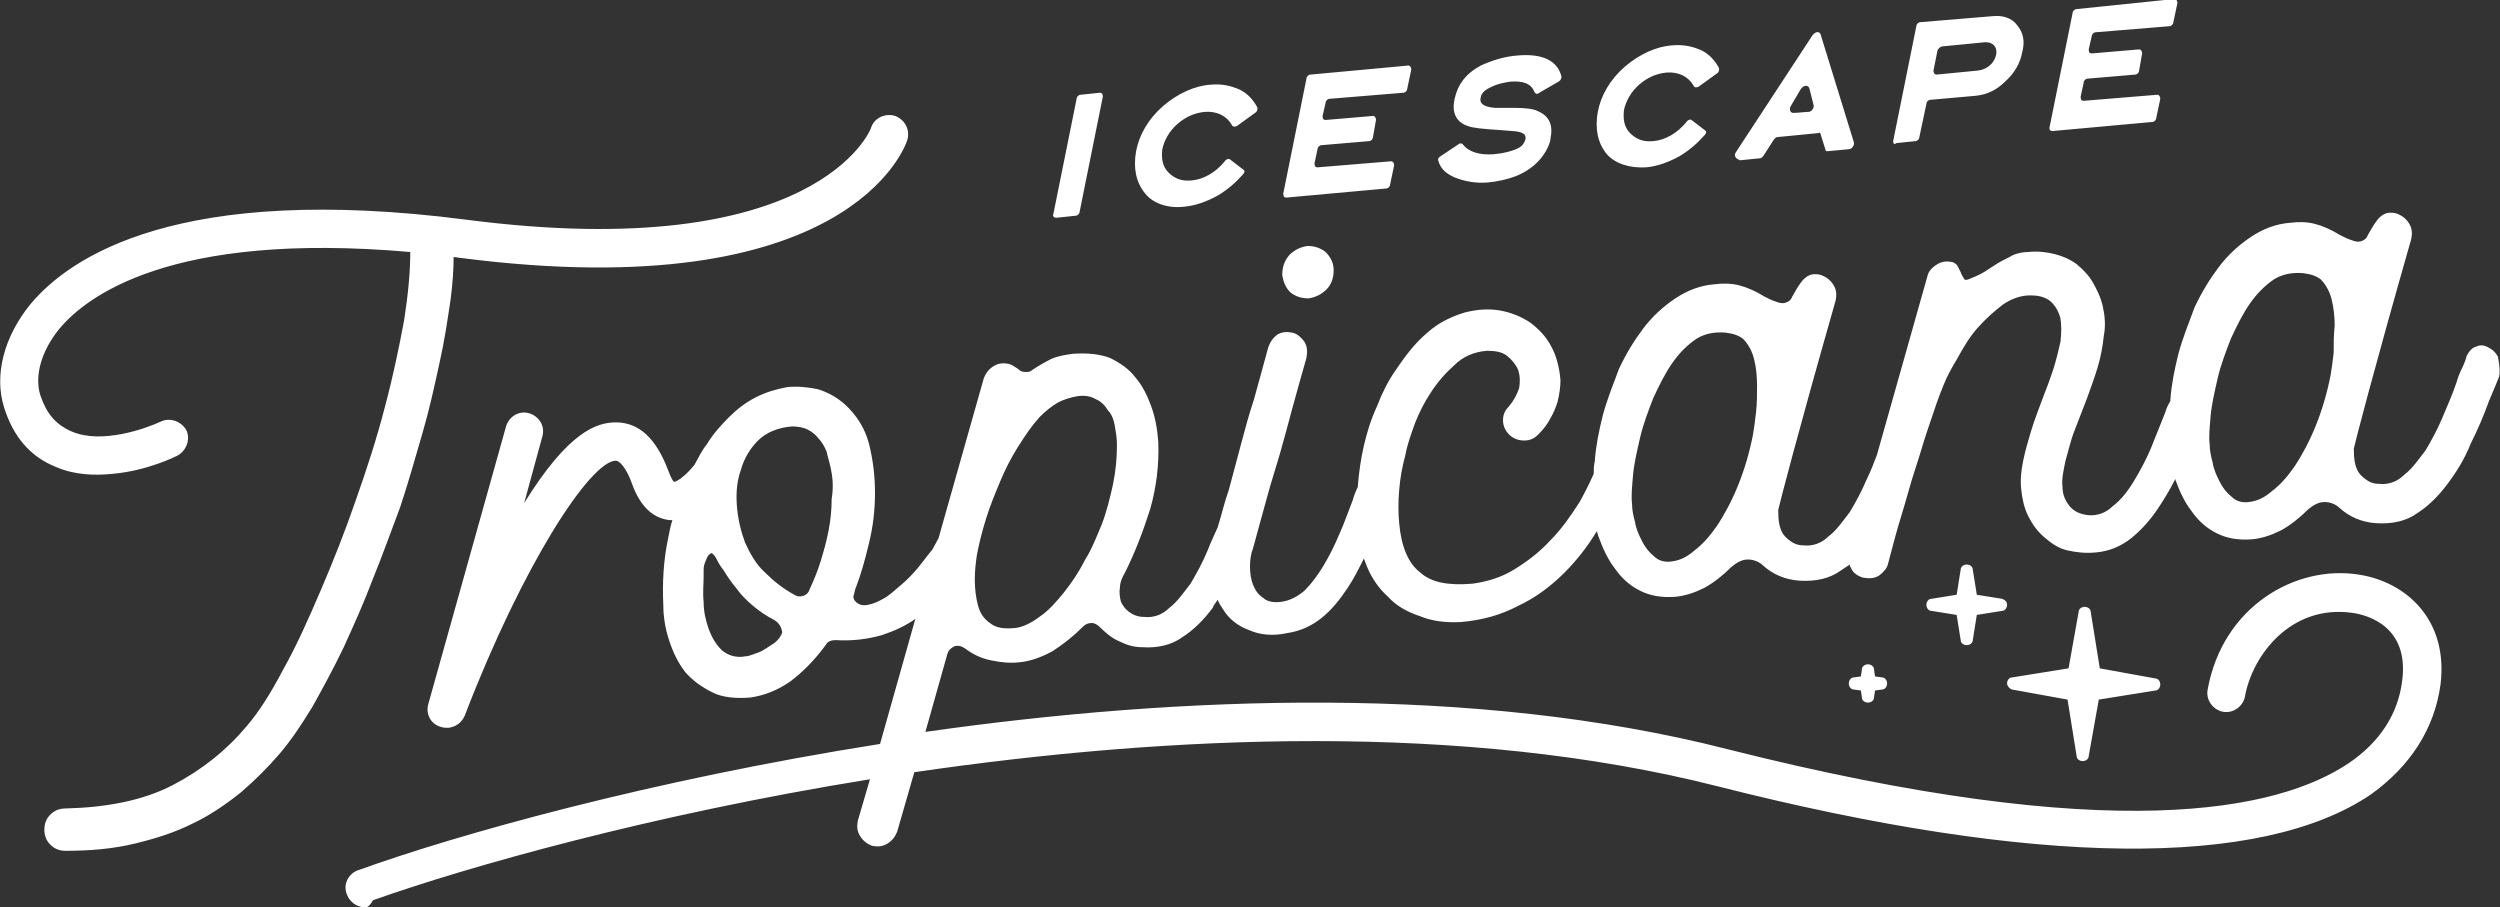<?xml version="1.0" encoding="utf-8"?>
<!-- Generator: Adobe Illustrator 27.9.0, SVG Export Plug-In . SVG Version: 6.00 Build 0)  -->
<svg version="1.1" id="Layer_1" xmlns="http://www.w3.org/2000/svg" xmlns:xlink="http://www.w3.org/1999/xlink" x="0px" y="0px"
	 viewBox="0 0 248 90" style="enable-background:new 0 0 248 90;" xml:space="preserve">
<rect x="0" y="0" width="248" height="90" fill="#333333" stroke="none"/>
<style type="text/css">
	.st0{fill:#FFFFFF;}
</style>
<path class="st0" d="M104.5,21.2l2.3-11.4c0-0.2,0.2-0.4,0.4-0.4l1.9-0.2c0.2,0,0.3,0.1,0.3,0.4L107.1,21c0,0.2-0.2,0.4-0.4,0.4
	l-1.9,0.2C104.5,21.6,104.4,21.4,104.5,21.2z M117.5,20.5c1.1-0.1,2.2-0.5,3.3-1.1c1-0.6,1.8-1.3,2.5-2.1c0.2-0.2,0.2-0.4,0-0.5
	l-1.3-1c-0.1-0.1-0.4,0-0.5,0.2c-0.9,1.1-2.1,1.8-3.3,1.9c-1,0.1-1.7-0.2-2.3-0.8c-0.6-0.6-0.7-1.4-0.6-2.3c0.2-0.9,0.7-1.8,1.5-2.5
	c0.8-0.7,1.7-1.1,2.7-1.2c1.2-0.1,2.2,0.4,2.7,1.3c0.1,0.2,0.3,0.2,0.5,0.1l1.8-1.3c0.2-0.1,0.3-0.4,0.2-0.6
	c-0.4-0.7-0.9-1.3-1.7-1.7c-0.9-0.4-1.8-0.6-2.9-0.5c-1.6,0.1-3.3,0.9-4.7,2.1c-1.5,1.3-2.4,2.9-2.7,4.5c-0.3,1.7,0,3.1,0.9,4.2
	C114.4,20.2,115.9,20.7,117.5,20.5z M127.6,19.6l9.9-0.9c0.2,0,0.4-0.2,0.4-0.4l0.4-1.9c0-0.2-0.1-0.4-0.3-0.4l-7.3,0.6
	c-0.2,0-0.3-0.1-0.3-0.4l0.3-1.4c0-0.2,0.2-0.4,0.4-0.4l4.7-0.4c0.2,0,0.4-0.2,0.4-0.4l0.3-1.7c0-0.2-0.1-0.4-0.3-0.4l-4.7,0.4
	c-0.2,0-0.3-0.1-0.3-0.4l0.3-1.3c0-0.2,0.2-0.4,0.4-0.4l7.3-0.6c0.2,0,0.4-0.2,0.4-0.4l0.4-1.9c0-0.2-0.1-0.4-0.3-0.4L130,7.4
	c-0.2,0-0.4,0.2-0.4,0.4l-2.3,11.4C127.3,19.5,127.4,19.6,127.6,19.6z M144.3,17.6c1,0.4,2.1,0.6,3.3,0.5c1-0.1,1.9-0.3,2.7-0.6
	c0.8-0.3,1.6-0.8,2.2-1.4c0.6-0.6,1.1-1.4,1.3-2.2l0-0.1c0.3-1.4-0.1-2.3-1.3-2.8c-0.4-0.2-1.2-0.3-2.3-0.3c-0.2,0-0.5,0-0.9,0
	l-0.6,0c-0.2,0-0.4,0-0.4,0c-1.1-0.1-1.6-0.4-1.4-1.1c0.1-0.4,0.4-0.7,1.1-1c0.6-0.3,1.2-0.4,1.8-0.5c1.3-0.1,2.1,0.2,2.4,1
	c0.1,0.2,0.3,0.3,0.5,0.1l1.9-1.1c0.2-0.1,0.3-0.3,0.3-0.5c-0.4-1.6-1.9-2.3-4.3-2.1c-1.4,0.1-2.6,0.5-3.7,1
	c-1.5,0.8-2.3,1.9-2.6,3.3c-0.3,1.3,0.1,2.3,1.3,2.7c0.5,0.2,1.6,0.3,3.2,0.4c1.1,0.1,1.9,0.1,2.2,0.3c0.3,0.1,0.4,0.4,0.3,0.7
	c-0.1,0.3-0.3,0.6-0.7,0.8c-0.6,0.3-1.4,0.5-2.4,0.6c-1.4,0.1-2.5-0.2-3.1-1c-0.1-0.1-0.3-0.1-0.4,0l-1.8,1.2
	c-0.2,0.1-0.3,0.3-0.2,0.5C142.9,16.7,143.4,17.2,144.3,17.6z M163.3,16.6c1.1-0.1,2.2-0.5,3.3-1.1c1-0.6,1.8-1.3,2.5-2.1
	c0.2-0.2,0.2-0.4,0-0.5l-1.3-1c-0.1-0.1-0.4,0-0.5,0.2c-0.9,1.1-2.1,1.8-3.3,1.9c-1,0.1-1.7-0.2-2.3-0.8c-0.6-0.6-0.7-1.4-0.6-2.3
	c0.2-0.9,0.7-1.8,1.5-2.5c0.8-0.7,1.7-1.1,2.7-1.2c1.2-0.1,2.2,0.4,2.7,1.3c0.1,0.2,0.3,0.2,0.5,0.1l1.8-1.3
	c0.2-0.1,0.3-0.4,0.2-0.6c-0.4-0.7-0.9-1.3-1.7-1.7c-0.9-0.4-1.8-0.6-2.9-0.5c-1.6,0.1-3.3,0.9-4.7,2.1c-1.5,1.3-2.4,2.9-2.7,4.5
	c-0.3,1.7,0,3.1,0.9,4.2C160.2,16.2,161.6,16.7,163.3,16.6z M172.2,15.1l7.6-11.6c0.3-0.4,0.7-0.4,0.8-0.1l3.3,10.7
	c0.1,0.3-0.2,0.7-0.5,0.7l-2.1,0.2c-0.1,0-0.2,0-0.2-0.1l-0.5-1.6c0-0.1-0.1-0.2-0.2-0.1l-4.1,0.4c-0.1,0-0.2,0.1-0.3,0.2l-1.1,1.7
	c-0.1,0.1-0.2,0.2-0.3,0.2l-2,0.2C172.1,15.7,172,15.4,172.2,15.1z M177.9,11.2c0.5,0,1.1-0.1,1.5-0.1c0.3,0,0.6-0.4,0.5-0.7
	l-0.4-1.6c-0.1-0.4-0.6-0.4-0.9,0.1l-1,1.7C177.5,10.9,177.6,11.2,177.9,11.2z M187.8,14l2.3-11.4c0-0.2,0.2-0.4,0.4-0.4l7.2-0.6
	c1-0.1,1.9,0.2,2.4,0.9c0.6,0.7,0.8,1.6,0.5,2.7c-0.2,1.1-0.8,2.1-1.7,2.9c-0.9,0.9-1.9,1.3-2.9,1.4l-4.5,0.4
	c-0.2,0-0.4,0.2-0.4,0.4l-0.7,3.3c0,0.2-0.2,0.4-0.4,0.4l-1.9,0.2C187.9,14.4,187.8,14.2,187.8,14z M192.1,7.4l4.1-0.4
	c0.9-0.1,1.6-0.7,1.8-1.5c0.2-0.8-0.3-1.4-1.2-1.3l-4.1,0.4c-0.2,0-0.4,0.2-0.5,0.4l-0.4,2C191.8,7.2,191.9,7.4,192.1,7.4z
	 M203.6,13l9.9-0.9c0.2,0,0.4-0.2,0.4-0.4l0.4-1.9c0-0.2-0.1-0.4-0.3-0.4l-7.3,0.6c-0.2,0-0.3-0.1-0.3-0.4l0.3-1.4
	c0-0.2,0.2-0.4,0.4-0.4l4.7-0.4c0.2,0,0.4-0.2,0.4-0.4l0.3-1.7c0-0.2-0.1-0.4-0.3-0.4l-4.7,0.4c-0.2,0-0.3-0.1-0.3-0.4l0.3-1.3
	c0-0.2,0.2-0.4,0.4-0.4l7.3-0.6c0.2,0,0.4-0.2,0.4-0.4l0.4-1.9c0-0.2-0.1-0.4-0.3-0.4L206,0.9c-0.2,0-0.4,0.2-0.4,0.4l-2.3,11.4
	C203.3,12.9,203.4,13,203.6,13z M39.7,50.3c0.8-2.4,1.5-4.9,2.2-7.3c0.7-2.4,1.2-4.7,1.7-7c0.5-2.2,0.8-4.3,1.1-6.3
	c0.2-1.5,0.3-3,0.3-4.2c0.3,0,0.6,0.1,0.8,0.1c38.3,4.9,44-11,44.2-11.7c0.3-1-0.2-2-1.2-2.4c-1-0.3-2.1,0.2-2.4,1.2
	c0,0.1-5.3,13.6-40.1,9.1C17.7,18.1,6.9,25.5,3,30.2c-2.6,3.2-3.6,7-2.6,10.2c0.9,2.9,2.6,4.9,5.1,5.9c1.8,0.8,3.8,0.9,5.7,0.7
	c3.4-0.3,6.2-1.7,6.4-1.8c0.9-0.5,1.3-1.6,0.9-2.5c-0.5-0.9-1.6-1.3-2.5-0.9c-1.5,0.7-5.9,2.3-8.9,1C5.5,42.1,4.6,41,4,39.2
	c-0.6-1.9,0.1-4.4,1.9-6.6c2.6-3.1,10.9-9.7,34.8-7.6c0,1.9-0.2,4.1-0.6,6.7c-0.5,2.7-1.1,5.6-1.9,8.6c-0.8,3.1-1.8,6.2-2.9,9.3
	c-1.1,3.2-2.3,6.2-3.5,9c-1.2,2.8-2.4,5.5-3.7,7.8c-1.2,2.3-2.4,4.2-3.6,5.6c-2,2.4-4.5,4.4-7.4,5.9c-2.9,1.5-6.5,2.2-10.6,2.3
	c-0.6,0-1.1,0.2-1.5,0.6c-0.4,0.4-0.6,0.9-0.6,1.5c0,0.6,0.2,1.1,0.6,1.5c0.4,0.4,0.9,0.6,1.5,0.6c2.5,0,4.7-0.2,6.8-0.7
	c2.1-0.5,4-1.1,5.8-2c1.7-0.8,3.3-1.9,4.8-3.1c1.4-1.2,2.7-2.5,3.9-3.9c1.1-1.3,2.1-2.8,3.2-4.6c1-1.8,2.1-3.8,3.1-5.9
	c1-2.2,2-4.4,2.9-6.8C37.9,55.2,38.8,52.7,39.7,50.3z M128,29c0.5,0.4,1.1,0.6,1.8,0.6c0.7-0.1,1.3-0.4,1.8-0.9
	c0.5-0.5,0.7-1.2,0.7-1.9c0-0.7-0.3-1.3-0.8-1.8c-0.5-0.4-1.1-0.6-1.8-0.6c-0.7,0.1-1.3,0.4-1.8,0.9c-0.5,0.6-0.7,1.2-0.7,2
	C127.3,27.9,127.5,28.5,128,29z M247.9,37.4c-0.3,0.7-0.6,1.5-1,2.4c-0.5,1.4-1.1,2.8-1.8,4.2c-0.6,1.5-1.4,2.8-2.3,4
	c-0.9,1.2-1.9,2.2-3,2.9c-1.1,0.8-2.5,1.1-4.1,1c-1.4-0.1-2.6-0.6-3.6-1.5c-0.4-0.4-1-0.6-1.5-0.6c-0.6,0-1.1,0.3-1.6,0.7
	c-0.9,0.9-1.8,1.6-2.7,2.1c-1,0.5-1.9,0.8-2.9,0.9c-1.4,0.1-2.5-0.1-3.5-0.6c-1-0.5-1.8-1.2-2.5-2.2c-0.7-0.9-1.2-2-1.6-3.1
	c0,0,0-0.1,0-0.1c-0.5,1-1.1,2-1.7,2.9c-0.8,1.2-1.7,2.2-2.7,3c-1,0.8-2.2,1.3-3.5,1.4c-1,0.1-1.9,0-2.8-0.2
	c-0.9-0.2-1.6-0.7-2.3-1.3c-0.7-0.6-1.2-1.3-1.6-2.1c-0.4-0.8-0.6-1.7-0.7-2.7c-0.1-0.9,0-1.8,0.2-2.8c0.2-1,0.5-2,0.8-3
	c0.3-1,0.7-2,1.1-3.1c0.4-1,0.8-2.1,1.1-3c0.3-1,0.5-1.8,0.7-2.7c0.1-0.9,0.1-1.6,0-2.3c-0.2-0.8-0.6-1.4-1.1-1.8
	c-0.6-0.4-1.2-0.5-1.9-0.5c-0.9,0-1.8,0.3-2.7,0.9c-0.9,0.7-1.7,1.4-2.5,2.3c-0.8,0.9-1.4,1.9-2,3c-0.6,1-1.1,1.9-1.4,2.7
	c-0.5,1.2-0.9,2.4-1.4,3.9c-0.5,1.4-0.9,2.9-1.4,4.4c-0.5,1.5-0.9,3.1-1.4,4.7c-0.5,1.6-0.9,3.2-1.3,4.7c-0.1,0.5-0.5,0.9-0.9,1.2
	c-0.5,0.3-1,0.3-1.6,0.2c-0.6-0.2-1-0.5-1.2-1c-0.1-0.1-0.1-0.2-0.1-0.3c-0.3,0.2-0.6,0.4-0.9,0.6c-1.1,0.8-2.5,1.1-4.1,1
	c-1.4-0.1-2.6-0.6-3.6-1.5c-0.4-0.4-1-0.6-1.5-0.6c-0.6,0-1.1,0.3-1.6,0.7c-0.9,0.9-1.8,1.6-2.7,2.1c-1,0.5-1.9,0.8-2.9,0.9
	c-1.4,0.1-2.5-0.1-3.5-0.6c-1-0.5-1.8-1.2-2.5-2.2c-0.7-0.9-1.2-2-1.6-3.1c-0.1-0.2-0.1-0.4-0.2-0.6c-0.9,1.5-2,2.9-3.2,4.1
	c-1.4,1.4-2.9,2.5-4.6,3.3c-1.7,0.9-3.5,1.4-5.6,1.6c-1.6,0.1-3-0.1-4.2-0.6c-1.2-0.4-2.3-1-3.1-1.9c-0.9-0.8-1.6-1.8-2.1-3
	c-0.1-0.3-0.2-0.5-0.3-0.8c-0.5,1-1,2-1.6,2.9c-0.8,1.2-1.6,2.2-2.6,3c-1,0.8-2.1,1.3-3.4,1.5c-1.4,0.3-2.7,0.2-3.8-0.3
	c-1.1-0.4-2-1.1-2.6-2.1c-0.2-0.3-0.4-0.6-0.5-0.9c-0.2,0.3-0.4,0.5-0.5,0.8c-0.9,1.2-1.9,2.2-3,2.9c-1.1,0.8-2.5,1.1-4,1
	c-0.8,0-1.5-0.2-2.3-0.6c-0.7-0.3-1.3-0.8-1.9-1.4c-0.2-0.2-0.5-0.4-0.8-0.4c-0.3,0-0.6,0.1-0.8,0.3c-1,1-2,1.8-3.1,2.5
	c-1.1,0.6-2.2,1-3.3,1.1c-0.9,0.1-1.9,0-2.8-0.2c-1-0.2-1.8-0.6-2.6-1.2c-0.3-0.2-0.6-0.3-1-0.2c-0.4,0.2-0.6,0.4-0.7,0.7l-2.2,7.8
	c25.3-3.6,54.4-4.7,79.5,1.7c38.4,9.7,54.7,6.1,61.7,1.4c3.1-2.1,4.9-4.9,5.3-8.2c0.7-5.4-3.5-6.5-4.9-6.7c-6.2-0.9-10,4.3-10.7,8.3
	c-0.2,1-1.2,1.7-2.2,1.5c-1-0.2-1.7-1.2-1.5-2.2c1.5-8.3,8.8-12.4,15-11.4c4.6,0.7,8.9,4.4,8.1,10.9c-0.6,4.4-3,8.1-6.9,10.9
	c-10.9,7.4-33.3,7.2-64.8-0.8c-25.2-6.4-54.4-5.1-79.7-1.4l-1.7,5.9c-0.2,0.5-0.5,0.9-1,1.2c-0.5,0.3-1,0.3-1.5,0.2
	c-0.5-0.2-0.9-0.5-1.2-1c-0.3-0.5-0.3-1-0.2-1.5l1.2-4.1c-21.7,3.5-40,8.7-49.3,12C36.6,90,36.4,90,36.2,90c-0.8,0-1.5-0.5-1.8-1.3
	c-0.4-1,0.2-2.1,1.2-2.4c9.7-3.5,28.9-8.9,51.7-12.5l3.5-12.4c-1,0.7-2.1,1.2-3.3,1.6c-1.4,0.4-2.9,0.6-4.6,0.5
	c-0.4,0-0.8,0.1-1,0.5c-1.1,1.5-2.3,2.7-3.5,3.6c-1.3,0.9-2.6,1.4-4,1.6c-1.4,0.1-2.7,0-3.7-0.5c-1-0.5-1.9-1.1-2.7-2
	c-0.7-0.9-1.2-1.9-1.6-3.1c-0.4-1.2-0.6-2.4-0.6-3.6c-0.1-2.1,0-4.4,0.5-6.7c0.1-0.5,0.2-1.1,0.4-1.7c-0.1,0-0.1,0-0.2,0
	c-1.2-0.1-2.8-0.8-3.8-3.6c-0.6-1.7-1.3-2.3-1.6-2.3c-2.5,0-9.2,10.2-15,25.3c-0.3,0.7-0.9,1.1-1.6,1.2c-0.3,0-0.5,0-0.8-0.1
	c-1-0.3-1.5-1.3-1.2-2.3l7.7-27.5c0.3-1,1.3-1.6,2.3-1.3c1,0.3,1.6,1.3,1.3,2.3l-1.8,6.6c4.4-7.1,7.2-8,9.1-8c2.3,0,4,1.6,5.2,4.8
	c0.3,0.8,0.5,1.1,0.6,1.1c0.4-0.1,1.2-0.7,2-1.7c0.4-0.7,0.7-1.4,1.2-2c0.6-1,1.4-1.9,2.2-2.7c0.8-0.8,1.7-1.5,2.7-2
	c1-0.5,2-0.8,3.1-1c1-0.1,2,0,3,0.2c1,0.3,1.9,0.8,2.7,1.5c1.2,1.1,2,2.4,2.4,3.9c0.4,1.6,0.6,3.2,0.6,4.9c0,1.7-0.2,3.4-0.6,5
	c-0.4,1.7-0.8,3.1-1.3,4.4c-0.1,0.2-0.1,0.4-0.2,0.7c-0.1,0.3,0,0.5,0.2,0.7c0.3,0.3,0.7,0.4,1.2,0.3c0.5-0.1,1-0.3,1.5-0.6
	c0.6-0.3,1.1-0.8,1.7-1.3c0.6-0.5,1.2-1.1,1.7-1.7c0.5-0.6,1-1.3,1.5-1.9c0.2-0.4,0.4-0.7,0.6-1.1l4.5-15.9c0.2-0.5,0.5-0.9,1-1.2
	c0.5-0.3,1-0.3,1.5-0.2c0.3,0.1,0.6,0.3,0.9,0.5c0.2,0.2,0.4,0.3,0.7,0.3c0.3,0,0.5,0,0.7-0.2c0.6-0.4,1.3-0.8,1.9-1.1
	c0.7-0.3,1.4-0.4,2.1-0.5c1.4-0.1,2.6,0,3.7,0.4c1,0.5,1.9,1.1,2.5,1.9c0.7,0.8,1.2,1.8,1.6,2.9c0.4,1.1,0.6,2.2,0.7,3.5
	c0.1,2.3-0.2,4.6-0.8,6.7c-0.7,2.2-1.5,4.3-2.5,6.3c-0.3,0.5-0.5,1-0.5,1.5c-0.1,0.5,0,1,0.1,1.4c0.2,0.4,0.4,0.7,0.8,1
	c0.4,0.3,0.9,0.5,1.5,0.5c0.9,0.1,1.8-0.2,2.5-0.9c0.8-0.6,1.4-1.5,2.1-2.4c0.6-1,1.2-2.1,1.7-3.3c0.3-0.8,0.7-1.6,1-2.3
	c0.4-1.3,0.7-2.6,1.1-3.7c0.4-1.5,0.8-3,1.2-4.5c0.4-1.5,0.8-3,1.3-4.5c0.4-1.5,0.9-3.2,1.4-5.1c0.2-0.6,0.5-1,0.9-1.3
	c0.5-0.3,1-0.3,1.5-0.2c0.5,0.1,0.9,0.5,1.2,0.9c0.3,0.5,0.3,1,0.2,1.6c-0.5,1.8-1,3.5-1.4,5c-0.4,1.5-0.8,3-1.2,4.4
	c-0.4,1.4-0.9,2.9-1.3,4.4c-0.4,1.5-0.9,3.2-1.4,5.1c-0.2,0.5-0.3,1.1-0.3,1.8c0,0.7,0.1,1.3,0.3,1.8c0.2,0.5,0.5,1,1,1.3
	c0.4,0.4,1.1,0.5,1.8,0.4c0.8-0.1,1.6-0.5,2.3-1.1c0.7-0.7,1.3-1.5,1.9-2.5c0.6-1,1.1-2,1.6-3.2c0.5-1.1,0.9-2.3,1.3-3.3
	c0.1-0.4,0.3-0.9,0.5-1.3c0,0,0,0,0-0.1c0.1-1.3,0.3-2.7,0.6-4c0.3-1.3,0.7-2.6,1.3-3.9c0.5-1.3,1.1-2.5,1.8-3.5
	c1-1.5,2-2.8,3.2-3.8c1.1-1,2.4-1.6,3.7-2c1.2-0.3,2.3-0.4,3.5-0.2c1.1,0.2,2.1,0.6,3,1.2c0.8,0.6,1.6,1.4,2.1,2.4
	c0.5,0.9,0.8,2.1,0.9,3.3c0,0.7-0.1,1.4-0.3,2.2c-0.2,0.6-0.4,1.1-0.7,1.6c-0.3,0.6-0.7,1.1-1.2,1.6c-0.4,0.4-0.8,0.6-1.4,0.6
	c-0.6,0-1.1-0.2-1.5-0.6c-0.4-0.4-0.6-0.9-0.6-1.4c0-0.6,0.2-1,0.6-1.4c0.5-0.6,0.8-1.2,1-1.8c0.1-0.6,0.1-1.2-0.1-1.8
	c-0.2-0.5-0.6-1-1.1-1.4c-0.5-0.4-1.2-0.5-2-0.5c-1.3,0.1-2.4,0.6-3.2,1.4c-0.9,0.8-1.7,1.7-2.4,2.8c-0.6,0.9-1.1,1.9-1.5,2.9
	c-0.4,1.1-0.8,2.2-1,3.3c-0.3,1.1-0.5,2.2-0.6,3.4c-0.1,1.2-0.1,2.2,0,3.3c0.2,2.3,0.9,4,2.1,4.9c1.1,1,2.8,1.3,5.2,1.1
	c1.4-0.2,2.8-0.6,4.1-1.4c1.3-0.8,2.5-1.7,3.6-2.9c1.1-1.1,2-2.4,2.9-3.8c0.5-0.9,1-1.9,1.4-2.8c0-0.4,0-0.8,0.1-1.2
	c0.1-1.5,0.4-3,0.8-4.6c0.4-1.5,1-3,1.6-4.6c0.7-1.5,1.5-2.8,2.4-4c0.9-1.2,2-2.2,3.2-3c1.2-0.8,2.5-1.3,3.9-1.4
	c0.8-0.1,1.6-0.1,2.4,0.1c0.8,0.2,1.7,0.6,2.5,1.1c0.2,0.1,0.4,0.2,0.6,0.3c0.2,0.1,0.5,0.2,0.8,0.3c0.3,0.1,0.6,0.1,0.8,0
	c0.3-0.1,0.5-0.3,0.6-0.6c0.3-0.5,0.5-0.9,0.8-1.3c0.2-0.3,0.4-0.5,0.7-0.7c0.2-0.1,0.4-0.2,0.7-0.2c0.2,0,0.4,0,0.7,0.1
	c0.5,0.2,0.9,0.5,1.2,1c0.3,0.5,0.3,1,0.2,1.5c-3.8,13.3-5.6,20.3-5.7,20.8c0,1,0.1,1.8,0.5,2.4c0.3,0.4,0.6,0.6,0.9,0.8
	c0.3,0.2,0.7,0.3,1.1,0.3c0.9,0.1,1.8-0.2,2.5-0.9c0.8-0.6,1.4-1.5,2.1-2.4c0.6-1,1.2-2.1,1.7-3.3c0.4-0.8,0.7-1.6,1-2.4l5-17.7
	c0.1-0.5,0.5-0.9,1-1.2c0.5-0.3,1-0.3,1.5-0.2c0.2,0.1,0.4,0.2,0.5,0.4c0.1,0.2,0.2,0.4,0.3,0.6c0.1,0.3,0.2,0.4,0.3,0.6
	c0.1,0.2,0.2,0.2,0.5,0.1c0.5-0.2,1-0.4,1.5-0.7c0.5-0.3,0.9-0.6,1.4-0.9c0.5-0.3,1-0.5,1.5-0.8c0.5-0.2,1-0.3,1.5-0.3
	c0.9-0.1,1.8,0,2.6,0.2c0.8,0.2,1.5,0.5,2.2,1c0.6,0.5,1.2,1.1,1.6,1.8c0.4,0.7,0.8,1.5,1,2.4c0.2,0.9,0.3,1.9,0.1,2.9
	c-0.1,1-0.3,2.1-0.6,3.1c-0.3,1-0.7,2.1-1.1,3.2c-0.4,1-0.8,2.1-1.2,3.1c-0.4,1-0.6,2-0.9,3c-0.2,1-0.4,1.8-0.3,2.6
	c0,0.8,0.3,1.4,0.7,1.9c0.4,0.5,1,0.8,1.8,0.9c0.9,0.1,1.8-0.2,2.5-0.9c0.8-0.6,1.5-1.5,2.1-2.5c0.6-1,1.2-2.1,1.7-3.3
	c0.5-1.2,0.9-2.3,1.4-3.5c0.1-0.4,0.3-0.8,0.5-1.1c0,0,0-0.1,0-0.1c0.1-1.5,0.4-3,0.8-4.6c0.4-1.5,1-3,1.6-4.6
	c0.7-1.5,1.5-2.8,2.4-4c0.9-1.2,2-2.2,3.2-3c1.2-0.8,2.5-1.3,3.9-1.4c0.8-0.1,1.6-0.1,2.4,0.1c0.8,0.2,1.7,0.6,2.5,1.1
	c0.2,0.1,0.4,0.2,0.6,0.3c0.2,0.1,0.5,0.2,0.8,0.3c0.3,0.1,0.6,0.1,0.8,0c0.3-0.1,0.5-0.3,0.6-0.6c0.3-0.5,0.5-0.9,0.8-1.3
	c0.2-0.3,0.4-0.5,0.7-0.7c0.2-0.1,0.4-0.2,0.7-0.2c0.2,0,0.4,0,0.7,0.1c0.5,0.2,0.9,0.5,1.2,1c0.3,0.5,0.3,1,0.2,1.5
	c-3.8,13.3-5.6,20.3-5.7,20.8c0,1,0.1,1.8,0.5,2.4c0.3,0.4,0.6,0.6,0.9,0.8c0.3,0.2,0.7,0.3,1.1,0.3c0.9,0.1,1.8-0.2,2.5-0.9
	c0.8-0.6,1.4-1.5,2.1-2.4c0.6-1,1.2-2.1,1.7-3.3c0.5-1.2,1-2.3,1.4-3.5c0.1-0.4,0.3-0.9,0.5-1.3c0.2-0.4,0.4-0.9,0.5-1.3
	c0.2-0.4,0.5-0.8,0.9-0.9c0.4-0.2,0.8-0.2,1.3,0.1c0.4,0.2,0.7,0.5,0.9,0.9C248,36.5,248,37,247.9,37.4z M76.8,61.5
	c-0.8-0.4-1.5-0.9-2.1-1.4c-0.7-0.6-1.2-1.1-1.7-1.8c-0.5-0.6-0.9-1.2-1.2-1.7c-0.4-0.5-0.6-0.9-0.8-1.3c-0.2-0.3-0.4-0.5-0.5-0.4
	c-0.1,0.1-0.2,0.1-0.3,0.3c-0.1,0.2-0.2,0.4-0.3,0.7c-0.1,0.3-0.1,0.5-0.1,0.7c0,0.3,0,0.4,0,0.6c0,0.7-0.1,1.6,0,2.5
	c0,1,0.2,1.8,0.5,2.7c0.3,0.8,0.7,1.5,1.3,2.1c0.6,0.5,1.4,0.8,2.4,0.6c0.3,0,0.7-0.2,1.3-0.4c0.5-0.2,1-0.6,1.5-0.9
	c0.4-0.3,0.7-0.7,0.8-1.1C77.5,62.2,77.3,61.8,76.8,61.5z M82.4,46.4c-0.1-0.5-0.3-1.1-0.4-1.6c-0.2-0.5-0.5-1-0.8-1.3
	c-0.3-0.4-0.7-0.7-1.1-0.9c-0.4-0.2-1-0.3-1.5-0.3c-1.4,0.1-2.6,0.6-3.4,1.4c-0.8,0.8-1.4,1.8-1.7,2.9c-0.4,1.1-0.5,2.3-0.4,3.6
	c0.1,1.3,0.4,2.5,0.8,3.6c0.5,1.1,1.1,2.2,2,3c0.9,0.9,1.8,1.6,2.9,2.2c0.3,0.2,0.6,0.2,0.9,0.1c0.3-0.1,0.5-0.3,0.6-0.6
	c0.4-0.9,0.8-1.8,1.1-2.8c0.3-1,0.6-2,0.8-3.1c0.2-1,0.3-2.1,0.3-3.1C82.7,48.3,82.6,47.3,82.4,46.4z M110.8,44.1
	c0-0.6-0.1-1.2-0.2-1.8c-0.1-0.6-0.3-1.2-0.7-1.6c-0.3-0.5-0.7-0.9-1.2-1.1c-0.5-0.3-1.1-0.4-1.8-0.3c-0.6,0.1-1.3,0.3-1.9,0.6
	c-0.7,0.4-1.3,0.9-1.9,1.5c-0.8,0.9-1.4,1.8-2.1,2.9c-0.7,1.1-1.3,2.3-1.8,3.5c-0.5,1.2-1,2.4-1.4,3.7c-0.4,1.3-0.7,2.5-0.9,3.6
	c-0.1,0.7-0.2,1.5-0.2,2.4c0,0.9,0.1,1.7,0.3,2.5c0.2,0.8,0.6,1.4,1.2,1.8c0.6,0.5,1.4,0.6,2.5,0.5c0.8-0.1,1.6-0.5,2.4-1.1
	c0.9-0.6,1.7-1.5,2.5-2.5c0.7-0.9,1.4-1.9,2-3.1c0.7-1.1,1.2-2.4,1.7-3.6c0.5-1.3,0.8-2.6,1.1-3.9C110.7,46.6,110.8,45.4,110.8,44.1
	z M174.3,38.2c0-0.9-0.1-1.8-0.3-2.6c-0.2-0.8-0.6-1.5-1.1-2c-0.4-0.3-0.9-0.5-1.7-0.6c-1.1-0.1-2.1,0.1-2.9,0.6
	c-0.9,0.6-1.7,1.4-2.4,2.4c-0.7,1-1.3,2.2-1.9,3.5c-0.5,1.3-1,2.6-1.3,3.9c-0.3,1.3-0.6,2.6-0.7,3.7c-0.1,1.2-0.2,2.1-0.1,2.9
	c0,0.5,0.1,1.1,0.3,1.8c0.1,0.7,0.4,1.3,0.7,1.9c0.3,0.6,0.7,1.1,1.2,1.5c0.4,0.4,1,0.6,1.7,0.5c0.8-0.1,1.5-0.4,2.3-1.1
	c0.8-0.6,1.5-1.4,2.2-2.4c1.6-2.4,2.9-5.5,3.6-9.1c0.1-0.6,0.2-1.3,0.3-2.2C174.3,40,174.3,39.1,174.3,38.2z M231.6,32.3
	c0-0.9-0.1-1.8-0.3-2.6c-0.2-0.8-0.6-1.5-1.1-2c-0.4-0.3-0.9-0.5-1.7-0.6c-1.1-0.1-2.1,0.1-2.9,0.6c-0.9,0.6-1.7,1.4-2.4,2.4
	c-0.7,1-1.3,2.2-1.9,3.5c-0.5,1.3-1,2.6-1.3,3.9c-0.3,1.3-0.6,2.6-0.7,3.7c-0.1,1.2-0.2,2.1-0.1,2.9c0,0.5,0.1,1.1,0.3,1.8
	c0.1,0.7,0.4,1.3,0.7,1.9c0.3,0.6,0.7,1.1,1.2,1.5c0.4,0.4,1,0.6,1.7,0.5c0.8-0.1,1.5-0.4,2.3-1.1c0.8-0.6,1.5-1.4,2.2-2.4
	c1.6-2.4,2.9-5.5,3.6-9.1c0.1-0.6,0.2-1.3,0.3-2.2C231.5,34.1,231.5,33.2,231.6,32.3z M199.6,68.4l5.5,1l0.9,5.6
	c0,0.3,0.3,0.5,0.6,0.5c0.3,0,0.6-0.2,0.6-0.5l1-5.6l5.6-0.9c0.3,0,0.5-0.3,0.5-0.6c0-0.3-0.2-0.6-0.5-0.6l-5.5-1l-0.9-5.6
	c0-0.3-0.3-0.5-0.6-0.5s-0.6,0.2-0.6,0.5l-1,5.6l-5.6,0.9c-0.3,0-0.5,0.3-0.5,0.6C199.1,68,199.3,68.3,199.6,68.4z M198.6,59.4
	l-2.5-0.4l-0.4-2.5c0-0.3-0.3-0.5-0.6-0.5c-0.3,0-0.6,0.2-0.6,0.5l-0.4,2.5l-2.5,0.4c-0.3,0-0.5,0.3-0.5,0.6c0,0.3,0.2,0.6,0.5,0.6
	l2.5,0.4l0.4,2.5c0,0.3,0.3,0.5,0.6,0.5c0.3,0,0.6-0.2,0.6-0.5l0.4-2.5l2.5-0.4c0.3,0,0.5-0.3,0.5-0.6
	C199.1,59.7,198.9,59.5,198.6,59.4z M186,67.1l-0.1-0.7c0-0.3-0.3-0.5-0.6-0.5c-0.3,0-0.6,0.2-0.6,0.5l-0.1,0.7l-0.7,0.1
	c-0.3,0-0.5,0.3-0.5,0.6c0,0.3,0.2,0.6,0.5,0.6l0.7,0.1l0.1,0.7c0,0.3,0.3,0.5,0.6,0.5c0.3,0,0.6-0.2,0.6-0.5l0.1-0.7l0.7-0.1
	c0.3,0,0.5-0.3,0.5-0.6c0-0.3-0.2-0.6-0.5-0.6L186,67.1z"/>
</svg>
